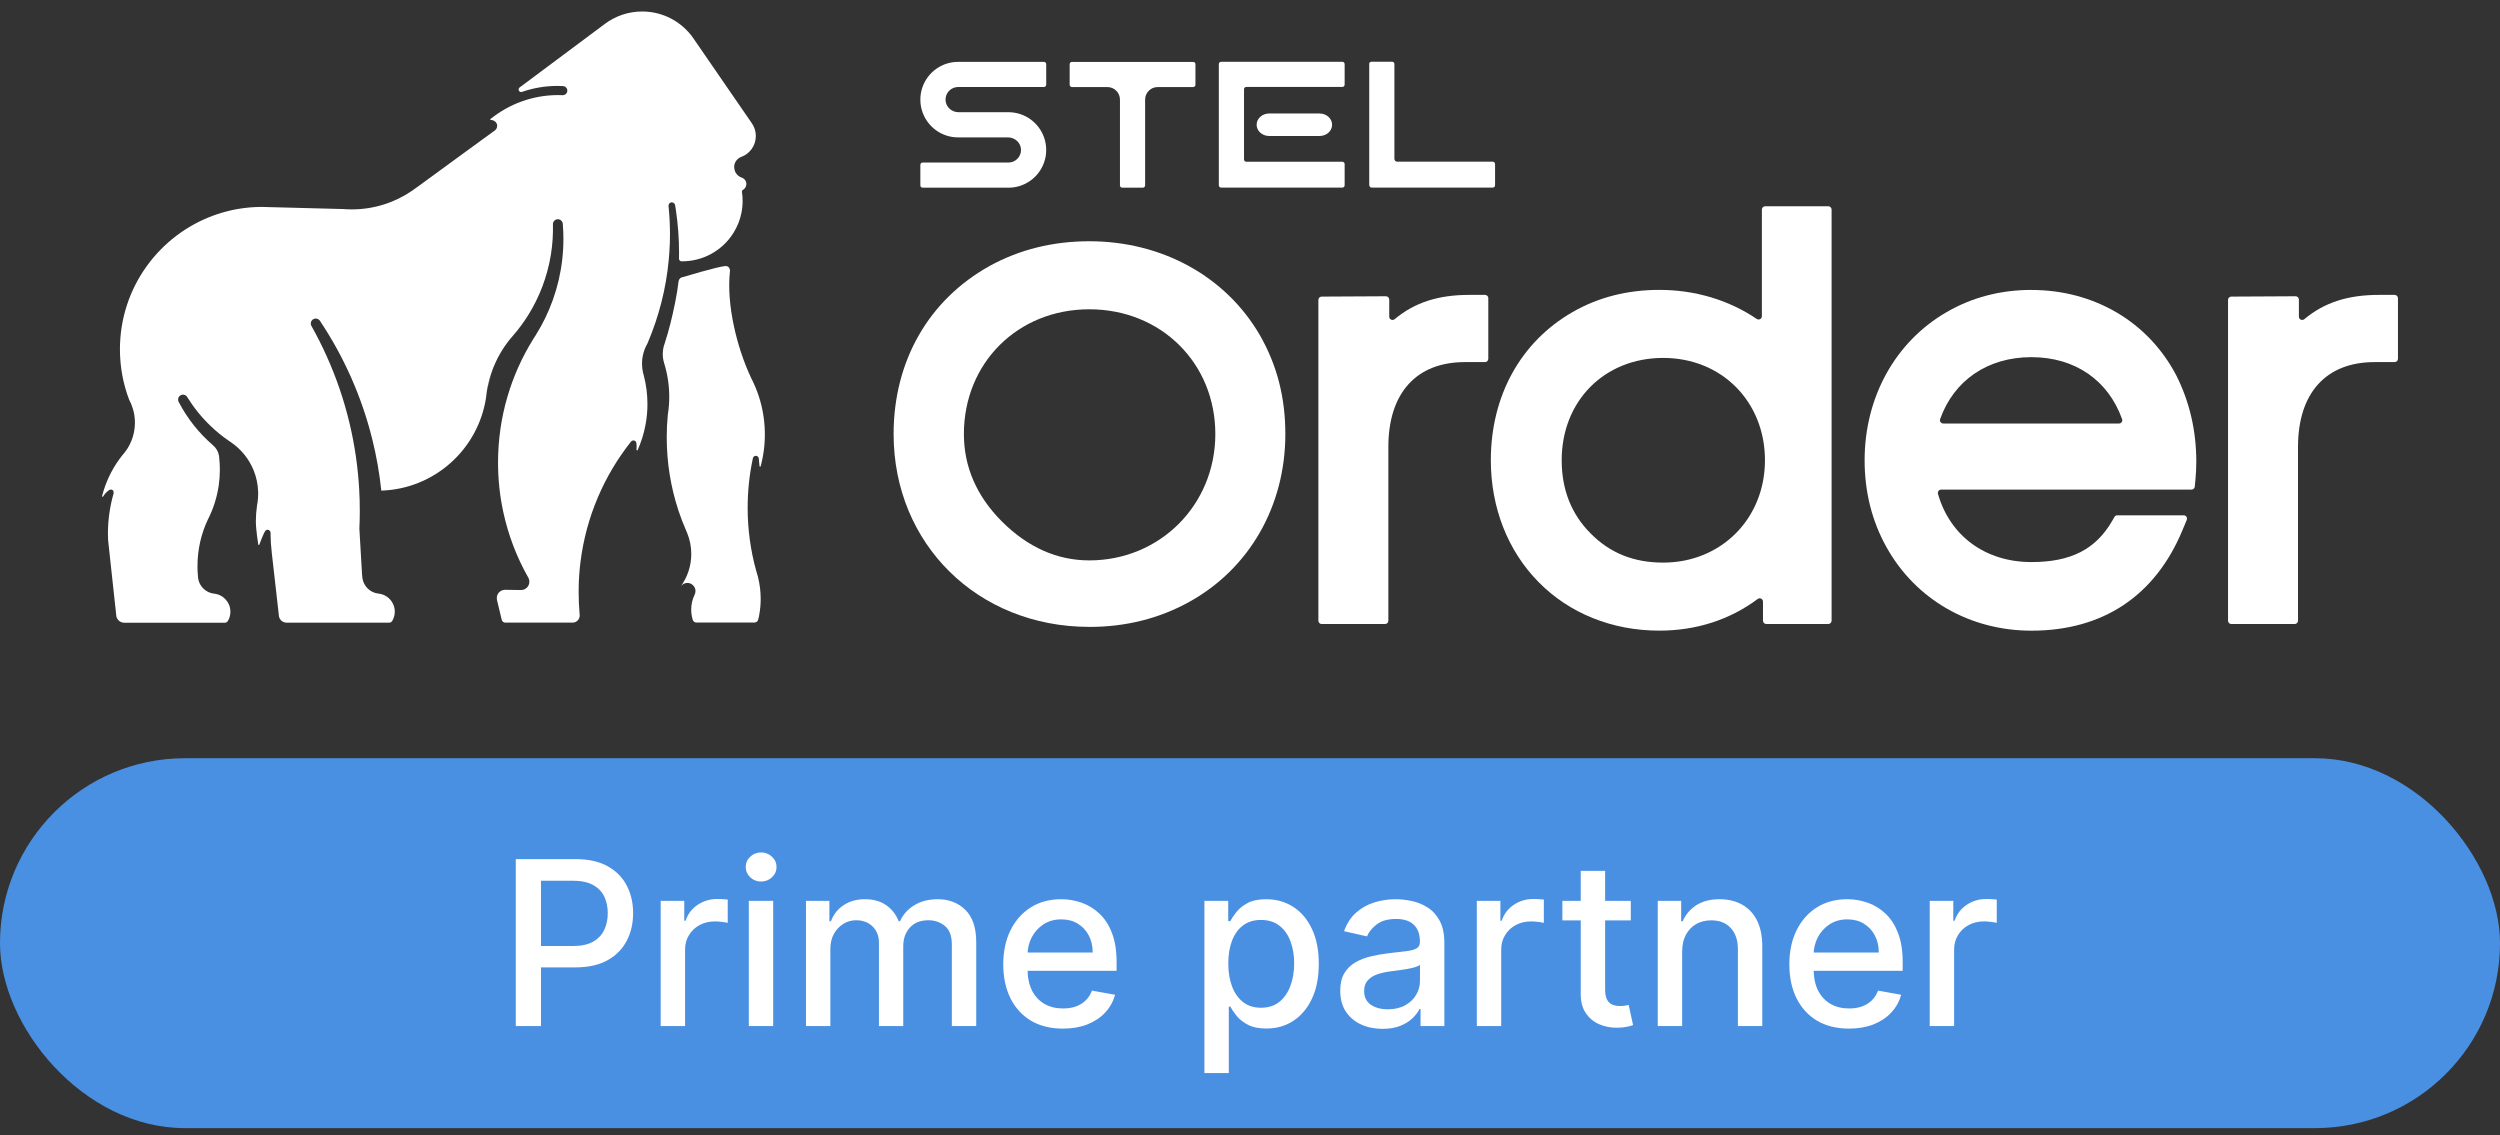 <svg width="196" height="89" viewBox="0 0 196 89" fill="none" xmlns="http://www.w3.org/2000/svg">
<rect x="0" y="0" width="196" height="89" fill="#333333" stroke="none"/>
<path d="M85.4 49.147C76.653 49.147 70.059 42.648 70.059 34.029C70.059 28.311 72.805 23.507 77.591 20.85C79.926 19.564 82.556 18.914 85.403 18.914C91.104 18.914 96.104 21.669 98.779 26.286C100.119 28.627 100.771 31.161 100.771 34.032C100.771 39.661 97.957 44.578 93.239 47.187C90.895 48.489 88.26 49.15 85.403 49.15L85.4 49.147ZM85.4 24.248C79.795 24.248 75.569 28.454 75.569 34.029C75.569 36.599 76.573 38.905 78.547 40.882C80.576 42.908 82.881 43.935 85.4 43.935C90.94 43.935 95.282 39.584 95.282 34.029C95.282 28.475 91.035 24.248 85.4 24.248Z" fill="white"/>
<path d="M116.686 23.379C116.686 23.236 116.57 23.12 116.427 23.12H115.182C112.776 23.12 110.917 23.706 109.342 25.023C109.172 25.163 108.916 25.047 108.916 24.826V23.486C108.916 23.343 108.8 23.227 108.654 23.227L103.62 23.254C103.477 23.254 103.361 23.37 103.361 23.513V48.665C103.361 48.808 103.477 48.924 103.62 48.924H108.588C108.731 48.924 108.847 48.808 108.847 48.665V35.045C108.847 30.816 111.036 28.388 114.851 28.388H116.424C116.567 28.388 116.683 28.272 116.683 28.129V23.379H116.686Z" fill="white"/>
<path d="M138.131 24.791C138.131 24.996 137.902 25.121 137.729 25.005C135.543 23.525 132.904 22.727 130.087 22.727C127.585 22.727 125.298 23.31 123.29 24.466C119.216 26.807 116.881 31.042 116.881 36.084C116.881 39.789 118.206 43.176 120.613 45.624C123.031 48.087 126.397 49.442 130.087 49.442C132.991 49.442 135.618 48.59 137.807 46.958C137.976 46.83 138.218 46.955 138.218 47.166V48.662C138.218 48.805 138.334 48.921 138.477 48.921H143.337C143.48 48.921 143.597 48.805 143.597 48.662V16.43C143.597 16.287 143.48 16.171 143.337 16.171H138.39C138.247 16.171 138.131 16.287 138.131 16.43V24.791ZM130.391 44.108C128.083 44.108 126.224 43.36 124.702 41.818C123.198 40.313 122.436 38.383 122.436 36.084C122.436 31.435 125.783 28.061 130.394 28.061C135.004 28.061 138.373 31.51 138.373 36.084C138.373 40.659 134.942 44.108 130.394 44.108H130.391Z" fill="white"/>
<path d="M159.264 22.73C156.84 22.73 154.603 23.316 152.616 24.469C148.59 26.795 146.186 31.14 146.186 36.087C146.186 38.565 146.761 40.855 147.899 42.896C150.183 46.997 154.43 49.445 159.264 49.445C164.863 49.445 168.958 46.723 171.103 41.573L171.442 40.76C171.514 40.59 171.389 40.4 171.204 40.4H165.995C165.903 40.4 165.816 40.45 165.771 40.531L165.602 40.826C164.312 43.065 162.358 44.066 159.267 44.066C155.639 44.066 152.878 42.008 151.937 38.723C151.89 38.556 152.012 38.386 152.184 38.386H171.811C171.945 38.386 172.056 38.285 172.071 38.151L172.121 37.621C172.166 37.142 172.19 36.662 172.19 36.197C172.19 33.77 171.663 31.495 170.62 29.431C168.428 25.237 164.184 22.733 159.267 22.733L159.264 22.73ZM152.351 33.201C152.175 33.201 152.047 33.026 152.104 32.862C153.182 29.83 155.821 28.001 159.261 28.001C162.701 28.001 165.292 29.83 166.373 32.862C166.433 33.029 166.305 33.204 166.126 33.204H152.348L152.351 33.201Z" fill="white"/>
<path d="M186.499 23.12C184.093 23.12 182.234 23.706 180.659 25.023C180.489 25.163 180.233 25.047 180.233 24.826V23.486C180.233 23.343 180.117 23.227 179.971 23.227L174.937 23.254C174.794 23.254 174.678 23.37 174.678 23.513V48.665C174.678 48.808 174.794 48.924 174.937 48.924H179.905C180.048 48.924 180.164 48.808 180.164 48.665V35.045C180.164 30.816 182.353 28.388 186.168 28.388H187.741C187.884 28.388 188 28.272 188 28.129V23.379C188 23.236 187.884 23.12 187.741 23.12H186.496H186.499Z" fill="white"/>
<path d="M97.531 6.998V12.502C97.531 12.6 97.611 12.681 97.71 12.681H105.242C105.34 12.681 105.42 12.761 105.42 12.859V14.527C105.42 14.626 105.34 14.706 105.242 14.706H95.735C95.637 14.706 95.556 14.626 95.556 14.527V5.023C95.556 4.925 95.637 4.845 95.735 4.845H105.242C105.34 4.845 105.42 4.925 105.42 5.023V6.638C105.42 6.736 105.34 6.816 105.242 6.816H97.71C97.611 6.816 97.531 6.897 97.531 6.995V6.998Z" fill="white"/>
<path d="M104.437 9.78C104.437 10.269 103.997 10.662 103.452 10.662H99.505C98.96 10.662 98.519 10.266 98.519 9.78C98.519 9.292 98.96 8.898 99.505 8.898H103.452C103.997 8.898 104.437 9.295 104.437 9.78Z" fill="white"/>
<path d="M117.213 12.857V14.527C117.213 14.626 117.133 14.706 117.034 14.706H107.528C107.429 14.706 107.349 14.626 107.349 14.471V4.964C107.349 4.919 107.429 4.839 107.528 4.839H109.142C109.24 4.839 109.321 4.919 109.321 5.018V12.457C109.321 12.579 109.419 12.675 109.538 12.675H117.031C117.13 12.675 117.21 12.755 117.21 12.854L117.213 12.857Z" fill="white"/>
<path d="M74.13 7.829C74.139 8.371 74.604 8.797 75.149 8.797H79.062C80.352 8.797 81.448 9.622 81.853 10.772C81.963 11.082 82.023 11.412 82.023 11.758C82.023 12.103 81.963 12.437 81.853 12.743C81.448 13.893 80.352 14.715 79.062 14.715H72.334C72.236 14.715 72.156 14.635 72.156 14.536V12.922C72.156 12.824 72.236 12.743 72.334 12.743H79.062C79.613 12.743 80.057 12.291 80.048 11.74C80.039 11.198 79.572 10.772 79.029 10.772H75.116C73.826 10.772 72.73 9.947 72.325 8.797C72.215 8.49 72.156 8.157 72.156 7.811C72.156 7.466 72.215 7.132 72.325 6.825C72.73 5.676 73.826 4.851 75.116 4.851H81.844C81.942 4.851 82.023 4.931 82.023 5.03V6.644C82.023 6.742 81.942 6.822 81.844 6.822H75.116C74.565 6.822 74.121 7.272 74.13 7.826V7.829Z" fill="white"/>
<path d="M93.723 5.032V6.647C93.723 6.745 93.643 6.825 93.544 6.825H90.763C90.218 6.825 89.777 7.266 89.777 7.811V14.536C89.777 14.634 89.696 14.715 89.598 14.715H87.984C87.885 14.715 87.805 14.634 87.805 14.536V7.811C87.805 7.266 87.364 6.825 86.819 6.825H84.04C83.942 6.825 83.862 6.745 83.862 6.647V5.032C83.862 4.934 83.942 4.854 84.04 4.854H93.547C93.646 4.854 93.726 4.934 93.726 5.032H93.723Z" fill="white"/>
<path d="M59.423 45.228C59.563 45.779 59.638 46.356 59.638 46.952C59.638 47.378 59.599 47.795 59.525 48.197C59.516 48.245 59.51 48.292 59.501 48.337C59.483 48.426 59.459 48.516 59.432 48.605C59.394 48.724 59.28 48.805 59.155 48.805H54.593C54.467 48.805 54.351 48.724 54.316 48.602C54.235 48.349 54.19 48.075 54.19 47.795C54.19 47.381 54.286 46.988 54.453 46.639C54.453 46.639 54.453 46.636 54.453 46.633C54.5 46.544 54.527 46.443 54.527 46.336C54.527 45.981 54.22 45.689 53.866 45.701C53.672 45.71 53.499 45.806 53.386 45.951C53.896 45.24 54.196 44.37 54.196 43.429C54.196 42.845 54.08 42.288 53.872 41.782C53.848 41.722 53.824 41.666 53.797 41.609C53.797 41.609 53.797 41.603 53.794 41.6C53.583 41.121 53.395 40.629 53.225 40.129C53.205 40.072 53.187 40.016 53.169 39.959C52.585 38.172 52.272 36.263 52.272 34.282C52.272 33.687 52.299 33.1 52.356 32.519C52.356 32.519 52.356 32.519 52.356 32.516C52.398 32.269 52.427 32.016 52.445 31.763C52.463 31.548 52.469 31.328 52.469 31.108C52.469 30.181 52.326 29.288 52.061 28.448C52.061 28.445 52.061 28.442 52.061 28.436C51.995 28.219 51.96 27.989 51.96 27.751C51.96 27.549 51.986 27.349 52.034 27.161C52.067 27.069 52.097 26.974 52.126 26.881C52.126 26.881 52.126 26.878 52.126 26.875C52.29 26.372 52.436 25.863 52.564 25.348C52.809 24.371 53.086 23.081 53.199 22.065C53.217 21.884 53.359 21.741 53.538 21.72H53.55C53.55 21.72 56.216 20.916 56.85 20.859C56.966 20.847 57.082 20.889 57.154 20.981C57.202 21.044 57.231 21.121 57.231 21.208C57.231 21.22 57.231 21.232 57.231 21.246C56.933 23.891 57.785 27.254 58.846 29.538C58.86 29.568 58.875 29.601 58.89 29.633C58.947 29.752 59.006 29.875 59.066 29.994C59.501 30.926 59.793 31.942 59.909 33.017C59.924 33.157 59.936 33.297 59.944 33.437C60.016 34.515 59.903 35.56 59.638 36.549C59.638 36.549 59.638 36.555 59.638 36.558C59.629 36.576 59.614 36.588 59.593 36.588C59.566 36.588 59.545 36.567 59.545 36.54C59.533 36.349 59.513 36.159 59.492 35.968C59.492 35.941 59.486 35.914 59.477 35.891C59.444 35.801 59.358 35.736 59.257 35.736C59.155 35.736 59.06 35.804 59.033 35.903C59.033 35.914 59.027 35.923 59.024 35.935C58.756 37.186 58.616 38.485 58.616 39.813C58.616 41.517 58.849 43.167 59.28 44.73C59.328 44.9 59.376 45.07 59.429 45.237L59.423 45.228Z" fill="white"/>
<path d="M57.562 13.107C57.562 13.238 57.589 13.36 57.642 13.47C57.654 13.497 57.669 13.524 57.684 13.55H57.687C57.791 13.726 57.952 13.857 58.143 13.923C58.152 13.923 58.161 13.929 58.167 13.932C58.369 14.003 58.515 14.2 58.515 14.426C58.515 14.617 58.414 14.783 58.262 14.876C58.253 14.879 58.244 14.885 58.235 14.888C58.194 14.914 58.167 14.962 58.167 15.016C58.167 15.025 58.167 15.034 58.17 15.043V15.049C58.333 16.127 58.125 17.267 57.499 18.265C56.597 19.706 55.039 20.496 53.452 20.487C53.449 20.487 53.443 20.487 53.44 20.487C53.431 20.487 53.425 20.487 53.416 20.487C53.312 20.475 53.232 20.389 53.232 20.281C53.235 20.13 53.238 19.975 53.238 19.823C53.238 18.7 53.154 17.598 52.996 16.511C52.996 16.502 52.993 16.496 52.993 16.487C52.972 16.356 52.952 16.225 52.931 16.097C52.931 16.097 52.931 16.073 52.925 16.064C52.892 15.924 52.746 15.829 52.588 15.876C52.478 15.912 52.413 16.016 52.413 16.133C52.413 16.136 52.413 16.142 52.413 16.148C52.487 16.874 52.526 17.61 52.526 18.354C52.526 18.81 52.514 19.266 52.481 19.715C52.469 19.936 52.451 20.153 52.43 20.371C52.219 22.658 51.644 24.856 50.763 26.923V26.926C50.492 27.394 50.334 27.936 50.334 28.513C50.334 28.761 50.361 29.002 50.417 29.234C50.435 29.309 50.456 29.383 50.477 29.454C50.661 30.163 50.76 30.911 50.76 31.679C50.76 32.242 50.706 32.79 50.605 33.323C50.477 34.008 50.268 34.667 49.991 35.286C49.982 35.301 49.967 35.313 49.95 35.313C49.923 35.313 49.902 35.292 49.902 35.265C49.917 35.09 49.914 34.917 49.896 34.744C49.896 34.735 49.896 34.726 49.89 34.717C49.869 34.61 49.774 34.53 49.661 34.53C49.589 34.53 49.527 34.562 49.479 34.61C49.476 34.619 49.467 34.625 49.461 34.634C47.367 37.282 45.959 40.501 45.515 44.022C45.431 44.68 45.381 45.35 45.369 46.029C45.366 46.163 45.366 46.294 45.366 46.428C45.366 46.994 45.39 47.551 45.437 48.105C45.437 48.126 45.44 48.143 45.443 48.164C45.443 48.167 45.443 48.173 45.443 48.176C45.446 48.203 45.449 48.23 45.449 48.254C45.449 48.557 45.202 48.814 44.886 48.814H39.618C39.484 48.814 39.365 48.721 39.335 48.59L38.962 47.035C38.945 46.946 38.942 46.854 38.965 46.747C39.028 46.449 39.296 46.24 39.6 46.24H39.624L40.815 46.258C40.815 46.258 40.839 46.258 40.851 46.258H40.869C41.22 46.249 41.503 45.96 41.503 45.603C41.503 45.499 41.479 45.397 41.431 45.308C41.426 45.293 41.42 45.281 41.408 45.269C40.505 43.673 39.838 41.928 39.445 40.084C39.183 38.851 39.046 37.573 39.046 36.263C39.046 32.704 40.062 29.38 41.816 26.569C41.816 26.569 41.816 26.566 41.819 26.563C41.89 26.455 41.959 26.348 42.027 26.238C42.027 26.238 42.036 26.22 42.039 26.214C42.292 25.809 42.522 25.392 42.733 24.963C43.653 23.078 44.172 20.96 44.172 18.721C44.172 18.337 44.154 17.955 44.124 17.577C44.124 17.55 44.124 17.529 44.118 17.506C44.085 17.324 43.927 17.187 43.737 17.187C43.525 17.187 43.35 17.36 43.35 17.574C43.37 18.363 43.32 19.165 43.189 19.972C42.906 21.705 42.289 23.298 41.417 24.698C41.053 25.282 40.645 25.83 40.199 26.339C39.585 27.036 39.088 27.831 38.727 28.701C38.709 28.746 38.691 28.784 38.674 28.826C38.644 28.904 38.614 28.981 38.587 29.058C38.441 29.452 38.322 29.866 38.239 30.285C38.209 30.428 38.185 30.571 38.161 30.717C38.141 30.866 38.123 31.015 38.108 31.164C37.5 35.209 34.075 38.33 29.894 38.464C29.751 37.097 29.515 35.754 29.188 34.446C28.36 31.096 26.96 27.968 25.099 25.178C25.099 25.178 25.096 25.172 25.096 25.169C25.084 25.154 25.075 25.139 25.063 25.124C25.063 25.121 25.057 25.115 25.054 25.115C24.962 25.005 24.813 24.945 24.649 24.987C24.509 25.026 24.396 25.145 24.372 25.291C24.354 25.386 24.372 25.473 24.41 25.547C24.41 25.547 24.413 25.553 24.416 25.556C26.165 28.662 27.368 32.111 27.901 35.783C28.023 36.629 28.11 37.484 28.16 38.351C28.193 38.923 28.208 39.497 28.208 40.078C28.208 40.534 28.196 40.987 28.175 41.439L28.36 44.623C28.366 44.757 28.372 44.891 28.384 45.022C28.39 45.106 28.398 45.189 28.407 45.269C28.407 45.293 28.41 45.317 28.416 45.341C28.512 45.963 29.015 46.458 29.646 46.535C30.376 46.598 30.951 47.211 30.951 47.956C30.951 48.218 30.879 48.468 30.754 48.677C30.704 48.766 30.608 48.816 30.507 48.816H22.472C22.159 48.816 21.9 48.581 21.864 48.28V48.257L21.301 43.283V43.256C21.242 42.794 21.212 42.324 21.212 41.844V41.77C21.212 41.645 21.113 41.538 20.985 41.535C20.926 41.535 20.878 41.544 20.828 41.588C20.688 41.716 20.342 42.672 20.336 42.69C20.327 42.711 20.312 42.726 20.291 42.726C20.274 42.726 20.253 42.714 20.25 42.699C20.244 42.678 20.059 41.508 20.059 40.894C20.059 40.474 20.089 40.06 20.148 39.655V39.649C20.169 39.554 20.184 39.459 20.196 39.363C20.223 39.146 20.241 38.929 20.241 38.708C20.241 38.654 20.241 38.604 20.238 38.553C20.22 37.952 20.092 37.374 19.875 36.847C19.511 35.968 18.901 35.218 18.129 34.687C18.082 34.655 18.034 34.622 17.983 34.589C17.468 34.241 16.983 33.848 16.536 33.419C15.824 32.743 15.202 31.974 14.68 31.134C14.677 31.125 14.671 31.119 14.668 31.11C14.588 30.991 14.445 30.92 14.287 30.944C14.123 30.968 13.989 31.102 13.966 31.265C13.954 31.34 13.966 31.408 13.989 31.471C13.998 31.492 14.004 31.504 14.013 31.518C14.683 32.808 15.595 33.955 16.685 34.896C16.929 35.098 17.102 35.381 17.164 35.703C17.173 35.769 17.179 35.834 17.188 35.903V35.908C17.221 36.206 17.236 36.51 17.236 36.82C17.236 37.231 17.209 37.633 17.152 38.026C17.03 38.896 16.777 39.724 16.417 40.489C16.414 40.495 16.411 40.501 16.408 40.507C16.372 40.576 16.339 40.647 16.303 40.718C15.776 41.832 15.482 43.077 15.482 44.388C15.482 44.656 15.493 44.924 15.52 45.186C15.52 45.234 15.529 45.284 15.535 45.332C15.535 45.341 15.535 45.344 15.535 45.353C15.633 45.981 16.146 46.473 16.783 46.544H16.795C17.51 46.621 18.064 47.229 18.064 47.962C18.064 48.224 17.992 48.474 17.867 48.682C17.817 48.772 17.718 48.822 17.62 48.822H9.745C9.439 48.822 9.182 48.605 9.12 48.316L9.108 48.191V48.182L8.634 43.825V43.819L8.474 42.333V42.324C8.465 42.163 8.462 42.005 8.462 41.844C8.462 40.754 8.617 39.697 8.902 38.699C8.911 38.666 8.935 38.491 8.819 38.419C8.664 38.306 8.477 38.479 8.462 38.494C8.313 38.613 8.182 38.762 8.083 38.929C8.074 38.941 8.06 38.949 8.045 38.949C8.021 38.949 8 38.929 8 38.902C8 38.896 8 38.89 8.003 38.884C8.051 38.768 8.069 38.64 8.107 38.517C8.429 37.466 8.932 36.525 9.576 35.712C9.576 35.712 9.579 35.712 9.579 35.709C10.198 35.03 10.579 34.13 10.579 33.139C10.579 32.755 10.523 32.385 10.415 32.037C10.341 31.79 10.243 31.551 10.121 31.328C9.656 30.104 9.403 28.773 9.403 27.385C9.403 22.539 12.491 18.417 16.804 16.871C16.86 16.853 16.917 16.832 16.974 16.812C18.073 16.436 19.249 16.231 20.473 16.222H20.637L20.64 16.225L21.265 16.243C21.265 16.243 21.292 16.243 21.307 16.243L26.891 16.389C27.118 16.407 27.347 16.416 27.576 16.416C29.346 16.416 30.99 15.867 32.342 14.929L32.351 14.923C32.464 14.846 32.577 14.762 32.69 14.676H32.699L36.151 12.153L38.778 10.239L38.814 10.212C38.918 10.128 38.98 10 38.98 9.857C38.98 9.667 38.843 9.503 38.662 9.437C38.563 9.402 38.531 9.405 38.486 9.411C38.462 9.411 38.441 9.387 38.441 9.363C38.441 9.351 38.444 9.339 38.453 9.33C39.916 8.154 41.759 7.454 43.761 7.454C43.871 7.454 43.978 7.454 44.085 7.463C44.097 7.463 44.109 7.463 44.121 7.463H44.124C44.27 7.463 44.404 7.373 44.455 7.239C44.541 7.001 44.383 6.778 44.166 6.751C44.151 6.751 44.136 6.751 44.121 6.748H44.118C43.978 6.739 43.841 6.736 43.698 6.736C42.724 6.736 41.789 6.903 40.916 7.207C40.895 7.213 40.878 7.216 40.857 7.216C40.746 7.216 40.657 7.126 40.657 7.016C40.657 6.953 40.687 6.9 40.732 6.861L40.749 6.849L47.427 1.869H47.43C48.246 1.259 49.256 0.901 50.349 0.901C51.99 0.901 53.44 1.712 54.325 2.951V2.957L54.414 3.082L58.959 9.685C59.15 9.964 59.257 10.301 59.257 10.664C59.257 11.406 58.795 12.04 58.14 12.293C58.128 12.296 58.119 12.303 58.107 12.305C58.104 12.305 58.101 12.305 58.098 12.305C57.779 12.434 57.556 12.743 57.556 13.107H57.562Z" fill="white"/>
<path d="M38.611 29.047C38.468 29.44 38.355 29.848 38.268 30.268C38.268 30.268 38.262 30.271 38.259 30.274C38.343 29.854 38.462 29.443 38.608 29.047H38.611Z" fill="white"/>
<rect y="59.445" width="196" height="29" rx="14.5" fill="#4A90E2"/>
<path d="M40.438 80.445V67.354H45.104C46.123 67.354 46.967 67.539 47.636 67.91C48.305 68.281 48.805 68.788 49.138 69.431C49.47 70.071 49.636 70.791 49.636 71.592C49.636 72.397 49.468 73.122 49.131 73.765C48.799 74.404 48.296 74.912 47.623 75.287C46.954 75.657 46.112 75.843 45.098 75.843H41.889V74.168H44.919C45.562 74.168 46.084 74.057 46.485 73.836C46.886 73.61 47.18 73.303 47.367 72.915C47.555 72.527 47.648 72.086 47.648 71.592C47.648 71.098 47.555 70.659 47.367 70.275C47.18 69.892 46.883 69.591 46.479 69.374C46.078 69.157 45.55 69.048 44.894 69.048H42.413V80.445H40.438ZM51.798 80.445V70.627H53.646V72.186H53.748C53.927 71.658 54.242 71.243 54.694 70.94C55.15 70.633 55.666 70.48 56.241 70.48C56.36 70.48 56.501 70.484 56.663 70.493C56.829 70.501 56.959 70.512 57.053 70.525V72.353C56.976 72.331 56.84 72.308 56.644 72.282C56.448 72.252 56.252 72.238 56.056 72.238C55.604 72.238 55.201 72.333 54.847 72.525C54.498 72.713 54.221 72.975 54.017 73.311C53.812 73.644 53.71 74.023 53.71 74.449V80.445H51.798ZM58.707 80.445V70.627H60.618V80.445H58.707ZM59.672 69.112C59.34 69.112 59.054 69.001 58.815 68.779C58.581 68.554 58.464 68.285 58.464 67.974C58.464 67.659 58.581 67.39 58.815 67.169C59.054 66.943 59.34 66.83 59.672 66.83C60.004 66.83 60.288 66.943 60.522 67.169C60.761 67.39 60.88 67.659 60.88 67.974C60.88 68.285 60.761 68.554 60.522 68.779C60.288 69.001 60.004 69.112 59.672 69.112ZM63.189 80.445V70.627H65.024V72.225H65.145C65.35 71.684 65.684 71.262 66.149 70.959C66.613 70.652 67.169 70.499 67.817 70.499C68.473 70.499 69.023 70.652 69.466 70.959C69.913 71.266 70.244 71.688 70.457 72.225H70.559C70.793 71.701 71.166 71.283 71.678 70.972C72.189 70.657 72.799 70.499 73.506 70.499C74.397 70.499 75.123 70.778 75.686 71.336C76.252 71.894 76.536 72.736 76.536 73.861V80.445H74.624V74.04C74.624 73.375 74.443 72.894 74.081 72.596C73.719 72.297 73.286 72.148 72.784 72.148C72.161 72.148 71.678 72.34 71.333 72.723C70.987 73.103 70.815 73.591 70.815 74.187V80.445H68.91V73.919C68.91 73.386 68.744 72.958 68.411 72.634C68.079 72.31 67.647 72.148 67.114 72.148C66.752 72.148 66.417 72.244 66.11 72.436C65.808 72.623 65.563 72.885 65.375 73.222C65.192 73.559 65.1 73.948 65.1 74.392V80.445H63.189ZM83.329 80.643C82.362 80.643 81.528 80.436 80.829 80.023C80.135 79.606 79.598 79.019 79.219 78.265C78.844 77.507 78.656 76.618 78.656 75.6C78.656 74.594 78.844 73.708 79.219 72.941C79.598 72.174 80.126 71.575 80.804 71.144C81.486 70.714 82.283 70.499 83.195 70.499C83.749 70.499 84.285 70.591 84.805 70.774C85.325 70.957 85.792 71.245 86.205 71.637C86.619 72.029 86.945 72.538 87.183 73.164C87.422 73.787 87.541 74.543 87.541 75.434V76.111H79.737V74.679H85.668C85.668 74.177 85.566 73.731 85.362 73.343C85.157 72.951 84.869 72.642 84.499 72.416C84.132 72.191 83.702 72.078 83.207 72.078C82.671 72.078 82.202 72.21 81.801 72.474C81.405 72.734 81.098 73.075 80.881 73.497C80.668 73.914 80.561 74.368 80.561 74.858V75.977C80.561 76.633 80.676 77.191 80.906 77.652C81.141 78.112 81.467 78.463 81.884 78.706C82.302 78.945 82.79 79.064 83.348 79.064C83.71 79.064 84.04 79.013 84.339 78.911C84.637 78.804 84.895 78.647 85.112 78.438C85.329 78.229 85.496 77.971 85.611 77.664L87.42 77.99C87.275 78.523 87.015 78.99 86.64 79.39C86.269 79.787 85.803 80.096 85.24 80.317C84.682 80.534 84.045 80.643 83.329 80.643ZM94.425 84.127V70.627H96.292V72.218H96.452C96.562 72.014 96.722 71.777 96.931 71.509C97.14 71.24 97.43 71.006 97.8 70.806C98.171 70.601 98.661 70.499 99.271 70.499C100.063 70.499 100.771 70.699 101.393 71.1C102.015 71.5 102.503 72.078 102.857 72.832C103.214 73.586 103.393 74.494 103.393 75.555C103.393 76.616 103.217 77.526 102.863 78.284C102.509 79.039 102.023 79.62 101.406 80.029C100.788 80.434 100.082 80.637 99.29 80.637C98.693 80.637 98.205 80.537 97.826 80.336C97.451 80.136 97.157 79.902 96.944 79.633C96.731 79.365 96.567 79.126 96.452 78.917H96.337V84.127H94.425ZM96.298 75.536C96.298 76.226 96.398 76.831 96.599 77.351C96.799 77.871 97.089 78.278 97.468 78.572C97.847 78.862 98.312 79.007 98.862 79.007C99.433 79.007 99.91 78.856 100.293 78.553C100.677 78.246 100.967 77.831 101.163 77.306C101.363 76.782 101.463 76.192 101.463 75.536C101.463 74.888 101.365 74.306 101.169 73.791C100.977 73.275 100.688 72.868 100.3 72.57C99.916 72.272 99.437 72.123 98.862 72.123C98.308 72.123 97.839 72.265 97.455 72.551C97.076 72.836 96.788 73.235 96.592 73.746C96.396 74.257 96.298 74.854 96.298 75.536ZM108.392 80.662C107.77 80.662 107.207 80.547 106.705 80.317C106.202 80.083 105.803 79.744 105.509 79.301C105.219 78.858 105.075 78.314 105.075 77.671C105.075 77.117 105.181 76.661 105.394 76.303C105.607 75.945 105.895 75.662 106.257 75.453C106.619 75.244 107.024 75.086 107.472 74.98C107.919 74.873 108.375 74.792 108.839 74.737C109.428 74.669 109.905 74.613 110.271 74.571C110.638 74.524 110.904 74.449 111.07 74.347C111.237 74.245 111.32 74.079 111.32 73.848V73.804C111.32 73.245 111.162 72.813 110.847 72.506C110.536 72.199 110.071 72.046 109.453 72.046C108.81 72.046 108.303 72.189 107.932 72.474C107.565 72.755 107.312 73.069 107.171 73.414L105.375 73.005C105.588 72.408 105.899 71.927 106.308 71.56C106.722 71.189 107.197 70.921 107.734 70.755C108.271 70.584 108.835 70.499 109.428 70.499C109.82 70.499 110.235 70.546 110.674 70.639C111.117 70.729 111.531 70.895 111.914 71.138C112.302 71.381 112.619 71.728 112.866 72.18C113.114 72.627 113.237 73.209 113.237 73.925V80.445H111.371V79.103H111.294C111.17 79.35 110.985 79.593 110.738 79.831C110.491 80.07 110.173 80.268 109.786 80.426C109.398 80.583 108.933 80.662 108.392 80.662ZM108.808 79.128C109.336 79.128 109.788 79.024 110.163 78.815C110.542 78.606 110.83 78.333 111.026 77.997C111.226 77.656 111.326 77.291 111.326 76.904V75.638C111.258 75.706 111.126 75.77 110.93 75.83C110.738 75.885 110.518 75.934 110.271 75.977C110.024 76.015 109.783 76.052 109.549 76.086C109.315 76.115 109.119 76.141 108.961 76.162C108.59 76.209 108.251 76.288 107.945 76.399C107.642 76.51 107.399 76.669 107.216 76.878C107.037 77.083 106.947 77.356 106.947 77.696C106.947 78.169 107.122 78.527 107.472 78.77C107.821 79.009 108.266 79.128 108.808 79.128ZM115.783 80.445V70.627H117.63V72.186H117.732C117.911 71.658 118.227 71.243 118.678 70.94C119.134 70.633 119.65 70.48 120.225 70.48C120.345 70.48 120.485 70.484 120.647 70.493C120.813 70.501 120.943 70.512 121.037 70.525V72.353C120.96 72.331 120.824 72.308 120.628 72.282C120.432 72.252 120.236 72.238 120.04 72.238C119.588 72.238 119.186 72.333 118.832 72.525C118.482 72.713 118.205 72.975 118.001 73.311C117.796 73.644 117.694 74.023 117.694 74.449V80.445H115.783ZM127.854 70.627V72.161H122.491V70.627H127.854ZM123.93 68.275H125.841V77.562C125.841 77.933 125.896 78.212 126.007 78.4C126.118 78.583 126.26 78.708 126.435 78.777C126.614 78.841 126.808 78.873 127.017 78.873C127.17 78.873 127.305 78.862 127.42 78.841C127.535 78.819 127.624 78.802 127.688 78.789L128.033 80.368C127.922 80.411 127.765 80.454 127.56 80.496C127.356 80.543 127.1 80.569 126.793 80.573C126.29 80.581 125.822 80.492 125.387 80.304C124.952 80.117 124.601 79.827 124.332 79.435C124.064 79.043 123.93 78.551 123.93 77.958V68.275ZM131.88 74.615V80.445H129.968V70.627H131.803V72.225H131.924C132.15 71.705 132.504 71.287 132.985 70.972C133.471 70.657 134.083 70.499 134.82 70.499C135.489 70.499 136.075 70.639 136.578 70.921C137.081 71.198 137.471 71.611 137.748 72.161C138.025 72.711 138.163 73.39 138.163 74.2V80.445H136.252V74.43C136.252 73.718 136.066 73.162 135.696 72.762C135.325 72.357 134.816 72.154 134.168 72.154C133.725 72.154 133.331 72.25 132.985 72.442C132.645 72.634 132.374 72.915 132.174 73.286C131.978 73.652 131.88 74.096 131.88 74.615ZM144.958 80.643C143.99 80.643 143.157 80.436 142.458 80.023C141.764 79.606 141.227 79.019 140.848 78.265C140.473 77.507 140.285 76.618 140.285 75.6C140.285 74.594 140.473 73.708 140.848 72.941C141.227 72.174 141.755 71.575 142.433 71.144C143.115 70.714 143.912 70.499 144.824 70.499C145.377 70.499 145.914 70.591 146.434 70.774C146.954 70.957 147.421 71.245 147.834 71.637C148.248 72.029 148.574 72.538 148.812 73.164C149.051 73.787 149.17 74.543 149.17 75.434V76.111H141.365V74.679H147.297C147.297 74.177 147.195 73.731 146.99 73.343C146.786 72.951 146.498 72.642 146.127 72.416C145.761 72.191 145.331 72.078 144.836 72.078C144.299 72.078 143.831 72.21 143.43 72.474C143.034 72.734 142.727 73.075 142.51 73.497C142.297 73.914 142.19 74.368 142.19 74.858V75.977C142.19 76.633 142.305 77.191 142.535 77.652C142.77 78.112 143.096 78.463 143.513 78.706C143.931 78.945 144.419 79.064 144.977 79.064C145.339 79.064 145.669 79.013 145.968 78.911C146.266 78.804 146.524 78.647 146.741 78.438C146.958 78.229 147.125 77.971 147.24 77.664L149.049 77.99C148.904 78.523 148.644 78.99 148.269 79.39C147.898 79.787 147.431 80.096 146.869 80.317C146.311 80.534 145.674 80.643 144.958 80.643ZM151.291 80.445V70.627H153.138V72.186H153.24C153.419 71.658 153.735 71.243 154.186 70.94C154.642 70.633 155.158 70.48 155.733 70.48C155.852 70.48 155.993 70.484 156.155 70.493C156.321 70.501 156.451 70.512 156.545 70.525V72.353C156.468 72.331 156.332 72.308 156.136 72.282C155.94 72.252 155.744 72.238 155.548 72.238C155.096 72.238 154.693 72.333 154.34 72.525C153.99 72.713 153.713 72.975 153.509 73.311C153.304 73.644 153.202 74.023 153.202 74.449V80.445H151.291Z" fill="white"/>
</svg>
